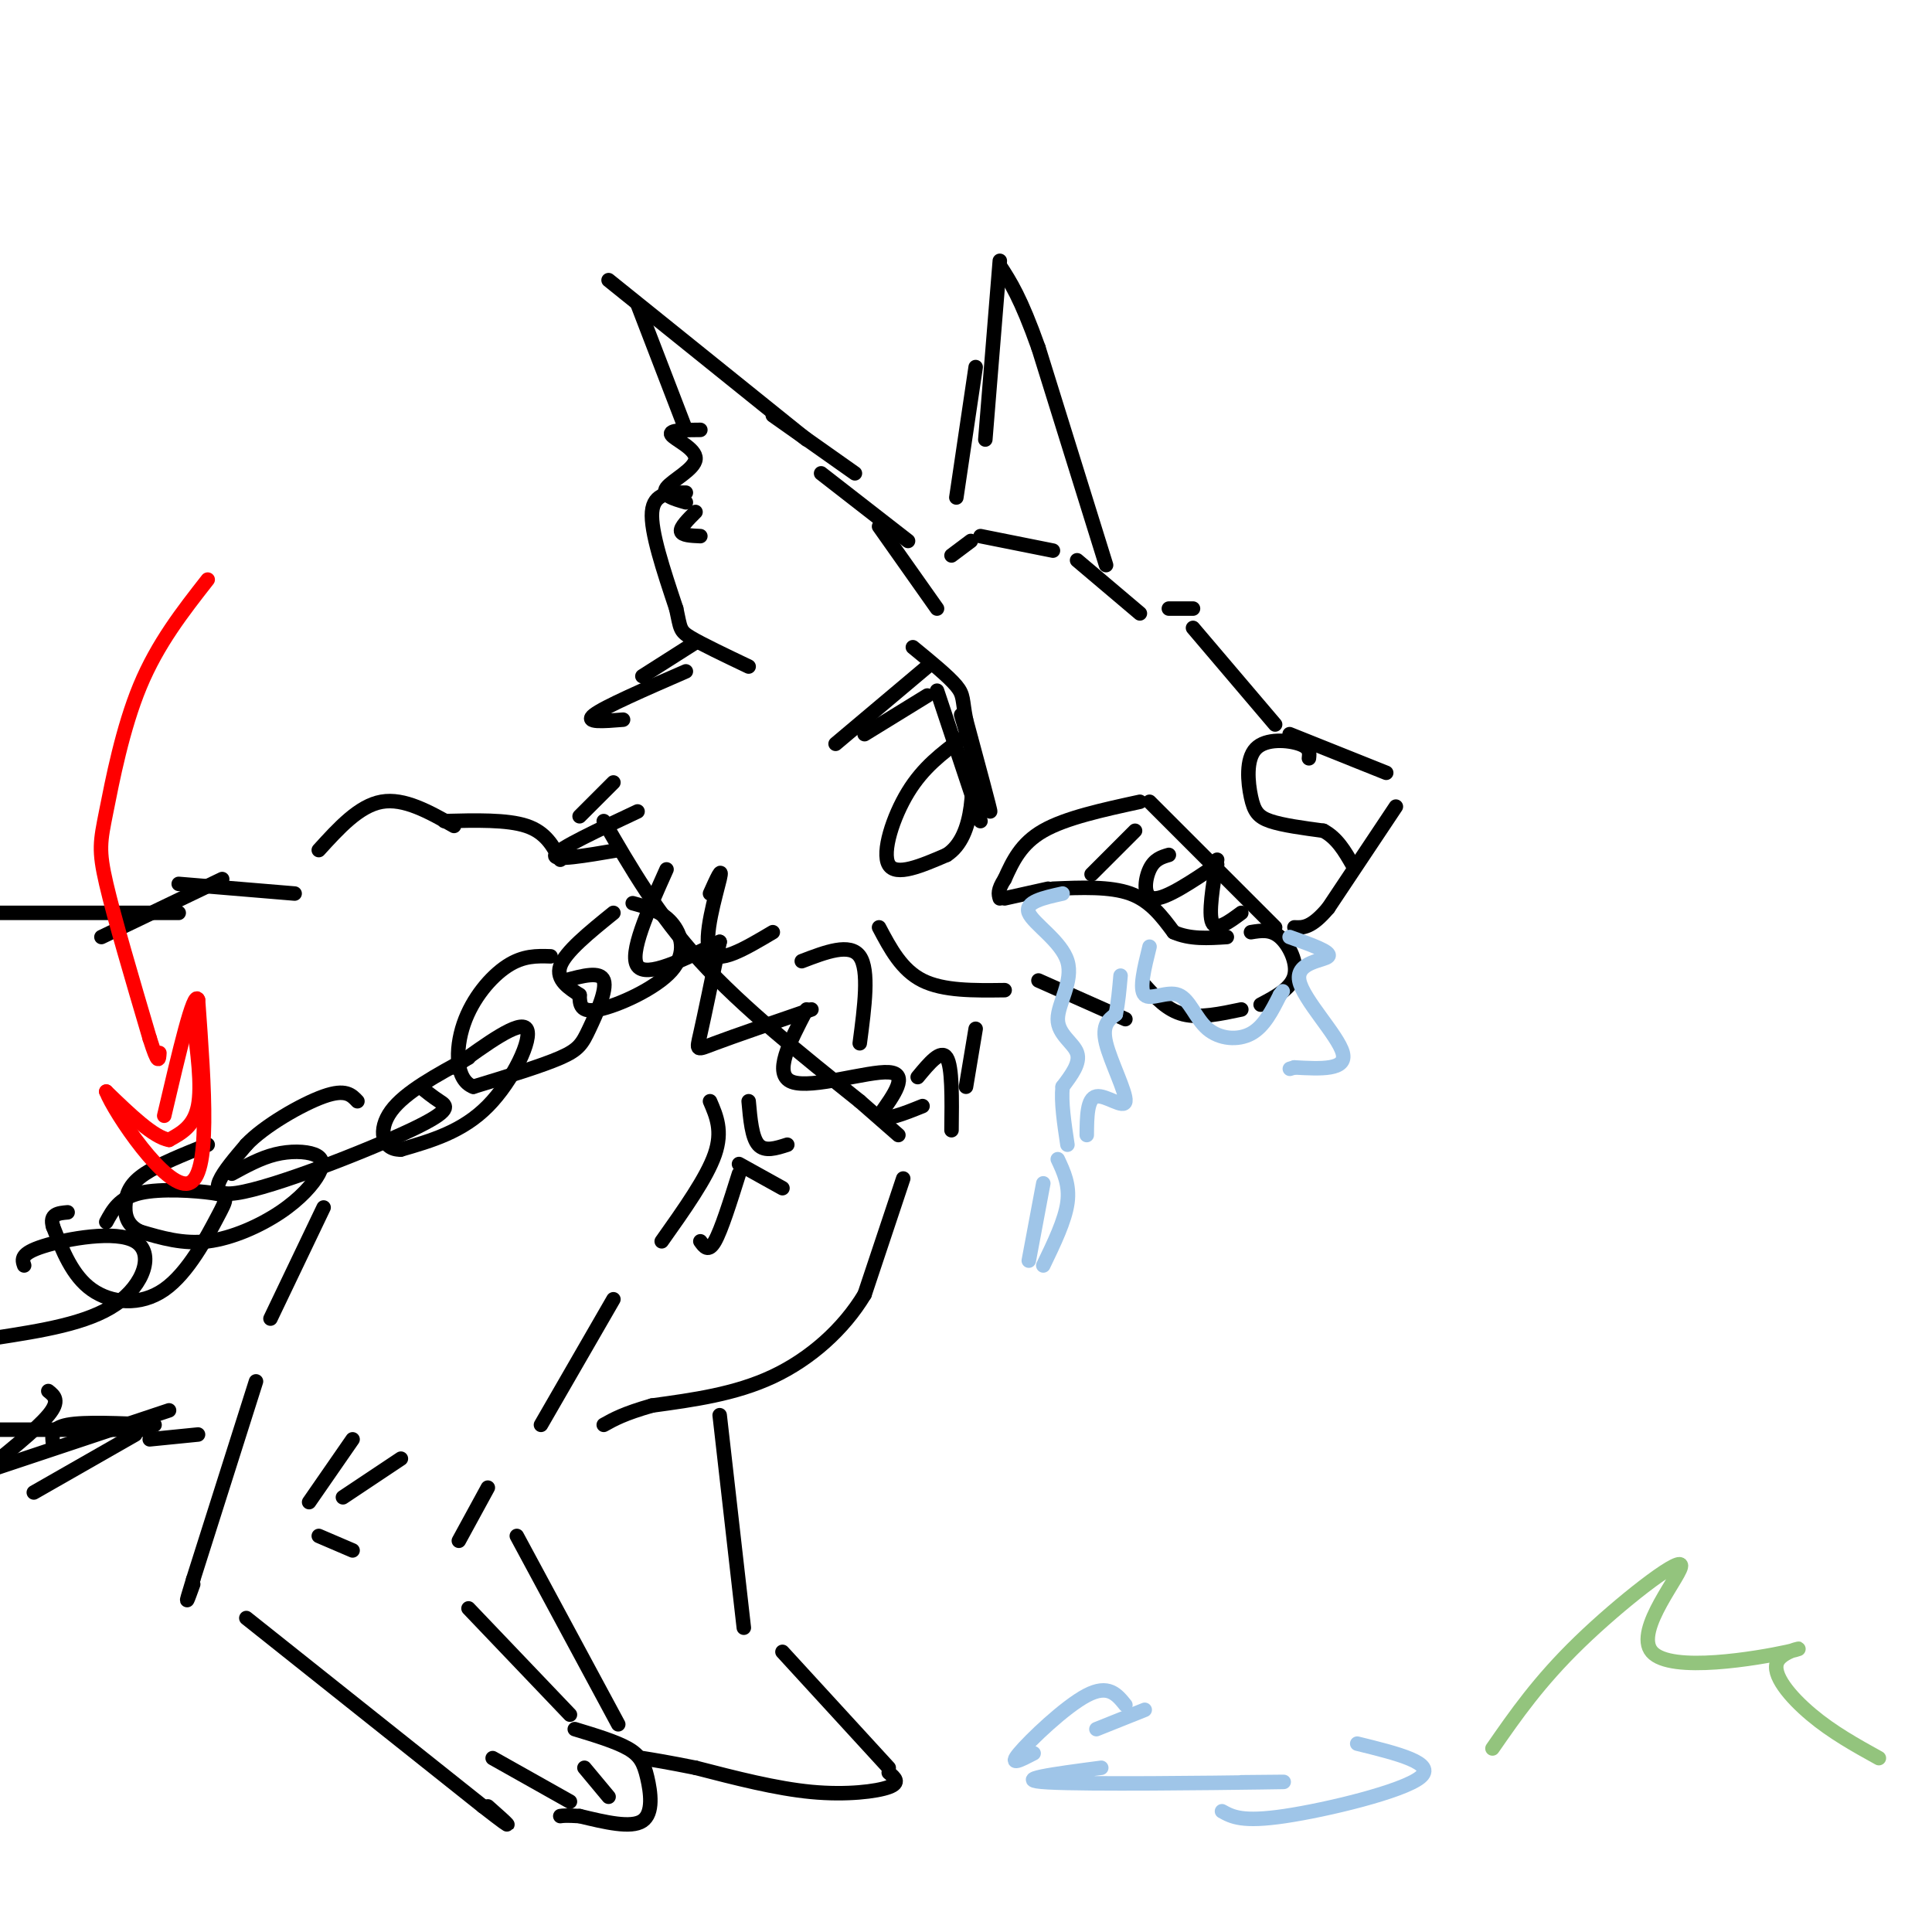 <svg viewBox='0 0 400 400' version='1.1' xmlns='http://www.w3.org/2000/svg' xmlns:xlink='http://www.w3.org/1999/xlink'><g fill='none' stroke='rgb(0,0,0)' stroke-width='3' stroke-linecap='round' stroke-linejoin='round'><path d='M194,126c0.000,0.000 -12.000,-17.000 -12,-17'/><path d='M188,112c0.000,0.000 -18.000,-14.000 -18,-14'/><path d='M177,98c0.000,0.000 -17.000,-12.000 -17,-12'/><path d='M167,91c0.000,0.000 -41.000,-33.000 -41,-33'/><path d='M132,63c0.000,0.000 10.000,26.000 10,26'/><path d='M145,89c-3.304,0.018 -6.607,0.036 -6,1c0.607,0.964 5.125,2.875 5,5c-0.125,2.125 -4.893,4.464 -6,6c-1.107,1.536 1.446,2.268 4,3'/><path d='M144,106c-1.583,1.583 -3.167,3.167 -3,4c0.167,0.833 2.083,0.917 4,1'/><path d='M142,102c-3.333,0.000 -6.667,0.000 -7,4c-0.333,4.000 2.333,12.000 5,20'/><path d='M140,126c0.911,4.178 0.689,4.622 3,6c2.311,1.378 7.156,3.689 12,6'/><path d='M197,115c0.000,0.000 4.000,-3.000 4,-3'/><path d='M203,111c0.000,0.000 15.000,3.000 15,3'/><path d='M223,116c0.000,0.000 13.000,11.000 13,11'/><path d='M229,117c0.000,0.000 -14.000,-45.000 -14,-45'/><path d='M215,72c-3.667,-10.333 -5.833,-13.667 -8,-17'/><path d='M207,54c0.000,0.000 -3.000,37.000 -3,37'/><path d='M202,76c0.000,0.000 -4.000,27.000 -4,27'/><path d='M242,126c0.000,0.000 5.000,0.000 5,0'/><path d='M247,130c0.000,0.000 17.000,20.000 17,20'/><path d='M267,152c0.000,0.000 20.000,8.000 20,8'/><path d='M289,167c0.000,0.000 -14.000,21.000 -14,21'/><path d='M275,188c-3.500,4.167 -5.250,4.083 -7,4'/><path d='M264,192c0.000,0.000 -26.000,-26.000 -26,-26'/><path d='M236,166c-7.667,1.667 -15.333,3.333 -20,6c-4.667,2.667 -6.333,6.333 -8,10'/><path d='M208,182c-1.500,2.333 -1.250,3.167 -1,4'/><path d='M208,186c0.000,0.000 9.000,-2.000 9,-2'/><path d='M218,184c5.917,-0.250 11.833,-0.500 16,1c4.167,1.500 6.583,4.750 9,8'/><path d='M243,193c3.333,1.500 7.167,1.250 11,1'/><path d='M259,193c2.044,-0.333 4.089,-0.667 6,1c1.911,1.667 3.689,5.333 3,8c-0.689,2.667 -3.844,4.333 -7,6'/><path d='M257,209c-4.333,0.917 -8.667,1.833 -12,1c-3.333,-0.833 -5.667,-3.417 -8,-6'/><path d='M271,157c0.129,-1.115 0.258,-2.230 -2,-3c-2.258,-0.770 -6.904,-1.196 -9,1c-2.096,2.196 -1.641,7.014 -1,10c0.641,2.986 1.469,4.139 4,5c2.531,0.861 6.766,1.431 11,2'/><path d='M274,172c2.833,1.500 4.417,4.250 6,7'/><path d='M179,152c0.000,0.000 13.000,-8.000 13,-8'/><path d='M194,143c0.000,0.000 9.000,27.000 9,27'/><path d='M199,153c-3.933,2.933 -7.867,5.867 -11,11c-3.133,5.133 -5.467,12.467 -4,15c1.467,2.533 6.733,0.267 12,-2'/><path d='M196,177c2.978,-1.911 4.422,-5.689 5,-10c0.578,-4.311 0.289,-9.156 0,-14'/><path d='M199,148c2.917,9.917 5.833,19.833 6,20c0.167,0.167 -2.417,-9.417 -5,-19'/><path d='M200,149c-0.822,-4.156 -0.378,-5.044 -2,-7c-1.622,-1.956 -5.311,-4.978 -9,-8'/><path d='M192,138c0.000,0.000 -19.000,16.000 -19,16'/><path d='M235,172c0.000,0.000 -9.000,9.000 -9,9'/><path d='M242,177c-1.511,0.444 -3.022,0.889 -4,3c-0.978,2.111 -1.422,5.889 1,6c2.422,0.111 7.711,-3.444 13,-7'/><path d='M252,178c-0.917,5.583 -1.833,11.167 -1,13c0.833,1.833 3.417,-0.083 6,-2'/><path d='M144,133c0.000,0.000 -11.000,7.000 -11,7'/><path d='M142,139c-8.417,3.667 -16.833,7.333 -19,9c-2.167,1.667 1.917,1.333 6,1'/><path d='M127,162c0.000,0.000 -7.000,7.000 -7,7'/><path d='M125,170c5.583,9.667 11.167,19.333 20,29c8.833,9.667 20.917,19.333 33,29'/><path d='M178,228c6.833,6.000 7.417,6.500 8,7'/><path d='M132,168c-8.167,3.833 -16.333,7.667 -17,9c-0.667,1.333 6.167,0.167 13,-1'/><path d='M138,180c-3.917,8.750 -7.833,17.500 -6,20c1.833,2.500 9.417,-1.250 17,-5'/><path d='M149,195c-1.578,7.644 -3.156,15.289 -4,19c-0.844,3.711 -0.956,3.489 3,2c3.956,-1.489 11.978,-4.244 20,-7'/><path d='M167,209c-3.533,6.756 -7.067,13.511 -3,15c4.067,1.489 15.733,-2.289 20,-2c4.267,0.289 1.133,4.644 -2,9'/><path d='M182,231c1.167,1.167 5.083,-0.417 9,-2'/><path d='M147,185c1.356,-3.022 2.711,-6.044 2,-3c-0.711,3.044 -3.489,12.156 -2,15c1.489,2.844 7.244,-0.578 13,-4'/><path d='M166,199c5.000,-1.917 10.000,-3.833 12,-1c2.000,2.833 1.000,10.417 0,18'/><path d='M190,223c2.417,-2.917 4.833,-5.833 6,-4c1.167,1.833 1.083,8.417 1,15'/><path d='M182,192c2.333,4.417 4.667,8.833 9,11c4.333,2.167 10.667,2.083 17,2'/><path d='M215,203c0.000,0.000 18.000,8.000 18,8'/><path d='M202,213c0.000,0.000 -2.000,12.000 -2,12'/><path d='M94,171c-5.167,-2.917 -10.333,-5.833 -15,-5c-4.667,0.833 -8.833,5.417 -13,10'/><path d='M67,250c0.000,0.000 -11.000,23.000 -11,23'/><path d='M53,286c0.000,0.000 -13.000,41.000 -13,41'/><path d='M40,327c-2.167,7.000 -1.083,4.000 0,1'/><path d='M51,335c0.000,0.000 49.000,39.000 49,39'/><path d='M100,374c8.333,6.500 4.667,3.250 1,0'/><path d='M119,358c4.244,1.286 8.488,2.571 11,4c2.512,1.429 3.292,3.000 4,6c0.708,3.000 1.345,7.429 -1,9c-2.345,1.571 -7.673,0.286 -13,-1'/><path d='M120,376c-2.833,-0.167 -3.417,-0.083 -4,0'/><path d='M118,355c0.000,0.000 -21.000,-22.000 -21,-22'/><path d='M95,319c0.000,0.000 6.000,-11.000 6,-11'/><path d='M112,295c0.000,0.000 15.000,-26.000 15,-26'/><path d='M187,244c0.000,0.000 -8.000,24.000 -8,24'/><path d='M179,268c-4.356,7.244 -11.244,13.356 -19,17c-7.756,3.644 -16.378,4.822 -25,6'/><path d='M135,291c-5.833,1.667 -7.917,2.833 -10,4'/><path d='M149,293c0.000,0.000 5.000,44.000 5,44'/><path d='M162,342c0.000,0.000 22.000,24.000 22,24'/><path d='M184,367c1.244,1.044 2.489,2.089 0,3c-2.489,0.911 -8.711,1.689 -16,1c-7.289,-0.689 -15.644,-2.844 -24,-5'/><path d='M144,366c-5.833,-1.167 -8.417,-1.583 -11,-2'/><path d='M128,357c0.000,0.000 -21.000,-39.000 -21,-39'/><path d='M147,228c1.333,3.083 2.667,6.167 1,11c-1.667,4.833 -6.333,11.417 -11,18'/><path d='M145,257c0.833,1.167 1.667,2.333 3,0c1.333,-2.333 3.167,-8.167 5,-14'/><path d='M153,241c0.000,0.000 9.000,5.000 9,5'/><path d='M155,228c0.333,3.750 0.667,7.500 2,9c1.333,1.500 3.667,0.750 6,0'/><path d='M73,298c0.000,0.000 -9.000,13.000 -9,13'/><path d='M83,302c0.000,0.000 -12.000,8.000 -12,8'/><path d='M66,318c0.000,0.000 7.000,3.000 7,3'/><path d='M131,187c2.958,0.815 5.917,1.631 8,4c2.083,2.369 3.292,6.292 0,10c-3.292,3.708 -11.083,7.202 -15,8c-3.917,0.798 -3.958,-1.101 -4,-3'/><path d='M120,206c-2.000,-1.311 -5.000,-3.089 -4,-6c1.000,-2.911 6.000,-6.956 11,-11'/><path d='M117,203c3.649,-0.988 7.298,-1.976 8,0c0.702,1.976 -1.542,6.917 -3,10c-1.458,3.083 -2.131,4.310 -6,6c-3.869,1.690 -10.935,3.845 -18,6'/><path d='M98,225c-3.667,-1.321 -3.833,-7.625 -2,-13c1.833,-5.375 5.667,-9.821 9,-12c3.333,-2.179 6.167,-2.089 9,-2'/><path d='M94,221c6.822,-4.956 13.644,-9.911 15,-8c1.356,1.911 -2.756,10.689 -8,16c-5.244,5.311 -11.622,7.156 -18,9'/><path d='M83,238c-3.956,0.111 -4.844,-4.111 -2,-8c2.844,-3.889 9.422,-7.444 16,-11'/><path d='M87,225c1.286,1.036 2.571,2.071 4,3c1.429,0.929 3.000,1.750 -6,6c-9.000,4.250 -28.571,11.929 -36,13c-7.429,1.071 -2.714,-4.464 2,-10'/><path d='M51,237c3.556,-3.822 11.444,-8.378 16,-10c4.556,-1.622 5.778,-0.311 7,1'/><path d='M48,243c2.967,-1.621 5.934,-3.241 9,-4c3.066,-0.759 6.230,-0.656 8,0c1.770,0.656 2.144,1.867 1,4c-1.144,2.133 -3.808,5.190 -8,8c-4.192,2.810 -9.912,5.374 -15,6c-5.088,0.626 -9.544,-0.687 -14,-2'/><path d='M29,255c-2.929,-1.381 -3.250,-3.833 -3,-6c0.250,-2.167 1.071,-4.048 4,-6c2.929,-1.952 7.964,-3.976 13,-6'/><path d='M22,253c1.351,-2.500 2.702,-5.001 7,-6c4.298,-0.999 11.544,-0.497 15,0c3.456,0.497 3.122,0.989 1,5c-2.122,4.011 -6.033,11.541 -11,15c-4.967,3.459 -10.991,2.845 -15,0c-4.009,-2.845 -6.005,-7.923 -8,-13'/><path d='M11,254c-0.833,-2.667 1.083,-2.833 3,-3'/><path d='M5,262c-0.429,-1.232 -0.857,-2.464 4,-4c4.857,-1.536 15.000,-3.375 19,-1c4.000,2.375 1.857,8.964 -4,13c-5.857,4.036 -15.429,5.518 -25,7'/><path d='M92,170c6.500,-0.167 13.000,-0.333 17,1c4.000,1.333 5.500,4.167 7,7'/><path d='M61,185c0.000,0.000 -24.000,-2.000 -24,-2'/><path d='M46,182c0.000,0.000 -25.000,12.000 -25,12'/><path d='M37,189c0.000,0.000 -39.000,0.000 -39,0'/><path d='M121,366c0.000,0.000 5.000,6.000 5,6'/><path d='M102,364c0.000,0.000 16.000,9.000 16,9'/><path d='M41,297c0.000,0.000 -10.000,1.000 -10,1'/><path d='M32,295c-7.250,-0.333 -14.500,-0.667 -18,0c-3.500,0.667 -3.250,2.333 -3,4'/><path d='M28,297c0.000,0.000 -21.000,12.000 -21,12'/><path d='M35,292c0.000,0.000 -36.000,12.000 -36,12'/><path d='M30,296c0.000,0.000 -47.000,0.000 -47,0'/><path d='M10,288c1.250,1.000 2.500,2.000 0,5c-2.500,3.000 -8.750,8.000 -15,13'/></g>
<g fill='none' stroke='rgb(255,0,0)' stroke-width='3' stroke-linecap='round' stroke-linejoin='round'><path d='M43,120c-5.179,6.613 -10.357,13.226 -14,22c-3.643,8.774 -5.750,19.708 -7,26c-1.250,6.292 -1.643,7.940 0,15c1.643,7.060 5.321,19.530 9,32'/><path d='M31,215c1.833,5.833 1.917,4.417 2,3'/><path d='M40,211c0.917,6.917 1.833,13.833 1,18c-0.833,4.167 -3.417,5.583 -6,7'/><path d='M35,236c-3.167,-0.500 -8.083,-5.250 -13,-10'/><path d='M22,226c1.667,4.356 12.333,20.244 17,19c4.667,-1.244 3.333,-19.622 2,-38'/><path d='M41,207c-0.833,-2.333 -3.917,10.833 -7,24'/></g>
<g fill='none' stroke='rgb(159,197,232)' stroke-width='3' stroke-linecap='round' stroke-linejoin='round'><path d='M220,185c-3.962,0.877 -7.923,1.754 -7,4c0.923,2.246 6.732,5.860 8,10c1.268,4.140 -2.005,8.807 -2,12c0.005,3.193 3.287,4.912 4,7c0.713,2.088 -1.144,4.544 -3,7'/><path d='M220,225c-0.333,3.167 0.333,7.583 1,12'/><path d='M225,235c0.036,-3.815 0.071,-7.631 2,-8c1.929,-0.369 5.750,2.708 6,1c0.250,-1.708 -3.071,-8.202 -4,-12c-0.929,-3.798 0.536,-4.899 2,-6'/><path d='M231,210c0.500,-2.333 0.750,-5.167 1,-8'/><path d='M238,196c-1.096,4.418 -2.191,8.836 -1,10c1.191,1.164 4.670,-0.925 7,0c2.330,0.925 3.512,4.864 6,7c2.488,2.136 6.282,2.467 9,1c2.718,-1.467 4.359,-4.734 6,-8'/><path d='M265,206c1.000,-1.333 0.500,-0.667 0,0'/><path d='M267,194c4.387,1.554 8.774,3.107 8,4c-0.774,0.893 -6.708,1.125 -6,5c0.708,3.875 8.060,11.393 9,15c0.940,3.607 -4.530,3.304 -10,3'/><path d='M268,221c-1.667,0.500 -0.833,0.250 0,0'/><path d='M216,245c0.000,0.000 -3.000,16.000 -3,16'/><path d='M216,262c2.250,-4.667 4.500,-9.333 5,-13c0.500,-3.667 -0.750,-6.333 -2,-9'/><path d='M233,353c-1.756,-2.178 -3.511,-4.356 -8,-2c-4.489,2.356 -11.711,9.244 -14,12c-2.289,2.756 0.356,1.378 3,0'/><path d='M228,366c-9.622,1.267 -19.244,2.533 -11,3c8.244,0.467 34.356,0.133 44,0c9.644,-0.133 2.822,-0.067 -4,0'/><path d='M253,375c2.089,1.156 4.178,2.311 13,1c8.822,-1.311 24.378,-5.089 28,-8c3.622,-2.911 -4.689,-4.956 -13,-7'/><path d='M237,354c0.000,0.000 -10.000,4.000 -10,4'/></g>
<g fill='none' stroke='rgb(147,196,125)' stroke-width='3' stroke-linecap='round' stroke-linejoin='round'><path d='M309,362c4.813,-6.941 9.626,-13.882 18,-22c8.374,-8.118 20.309,-17.413 21,-16c0.691,1.413 -9.862,13.533 -6,18c3.862,4.467 22.138,1.280 28,0c5.862,-1.280 -0.691,-0.652 -2,2c-1.309,2.652 2.626,7.329 7,11c4.374,3.671 9.187,6.335 14,9'/></g>
</svg>